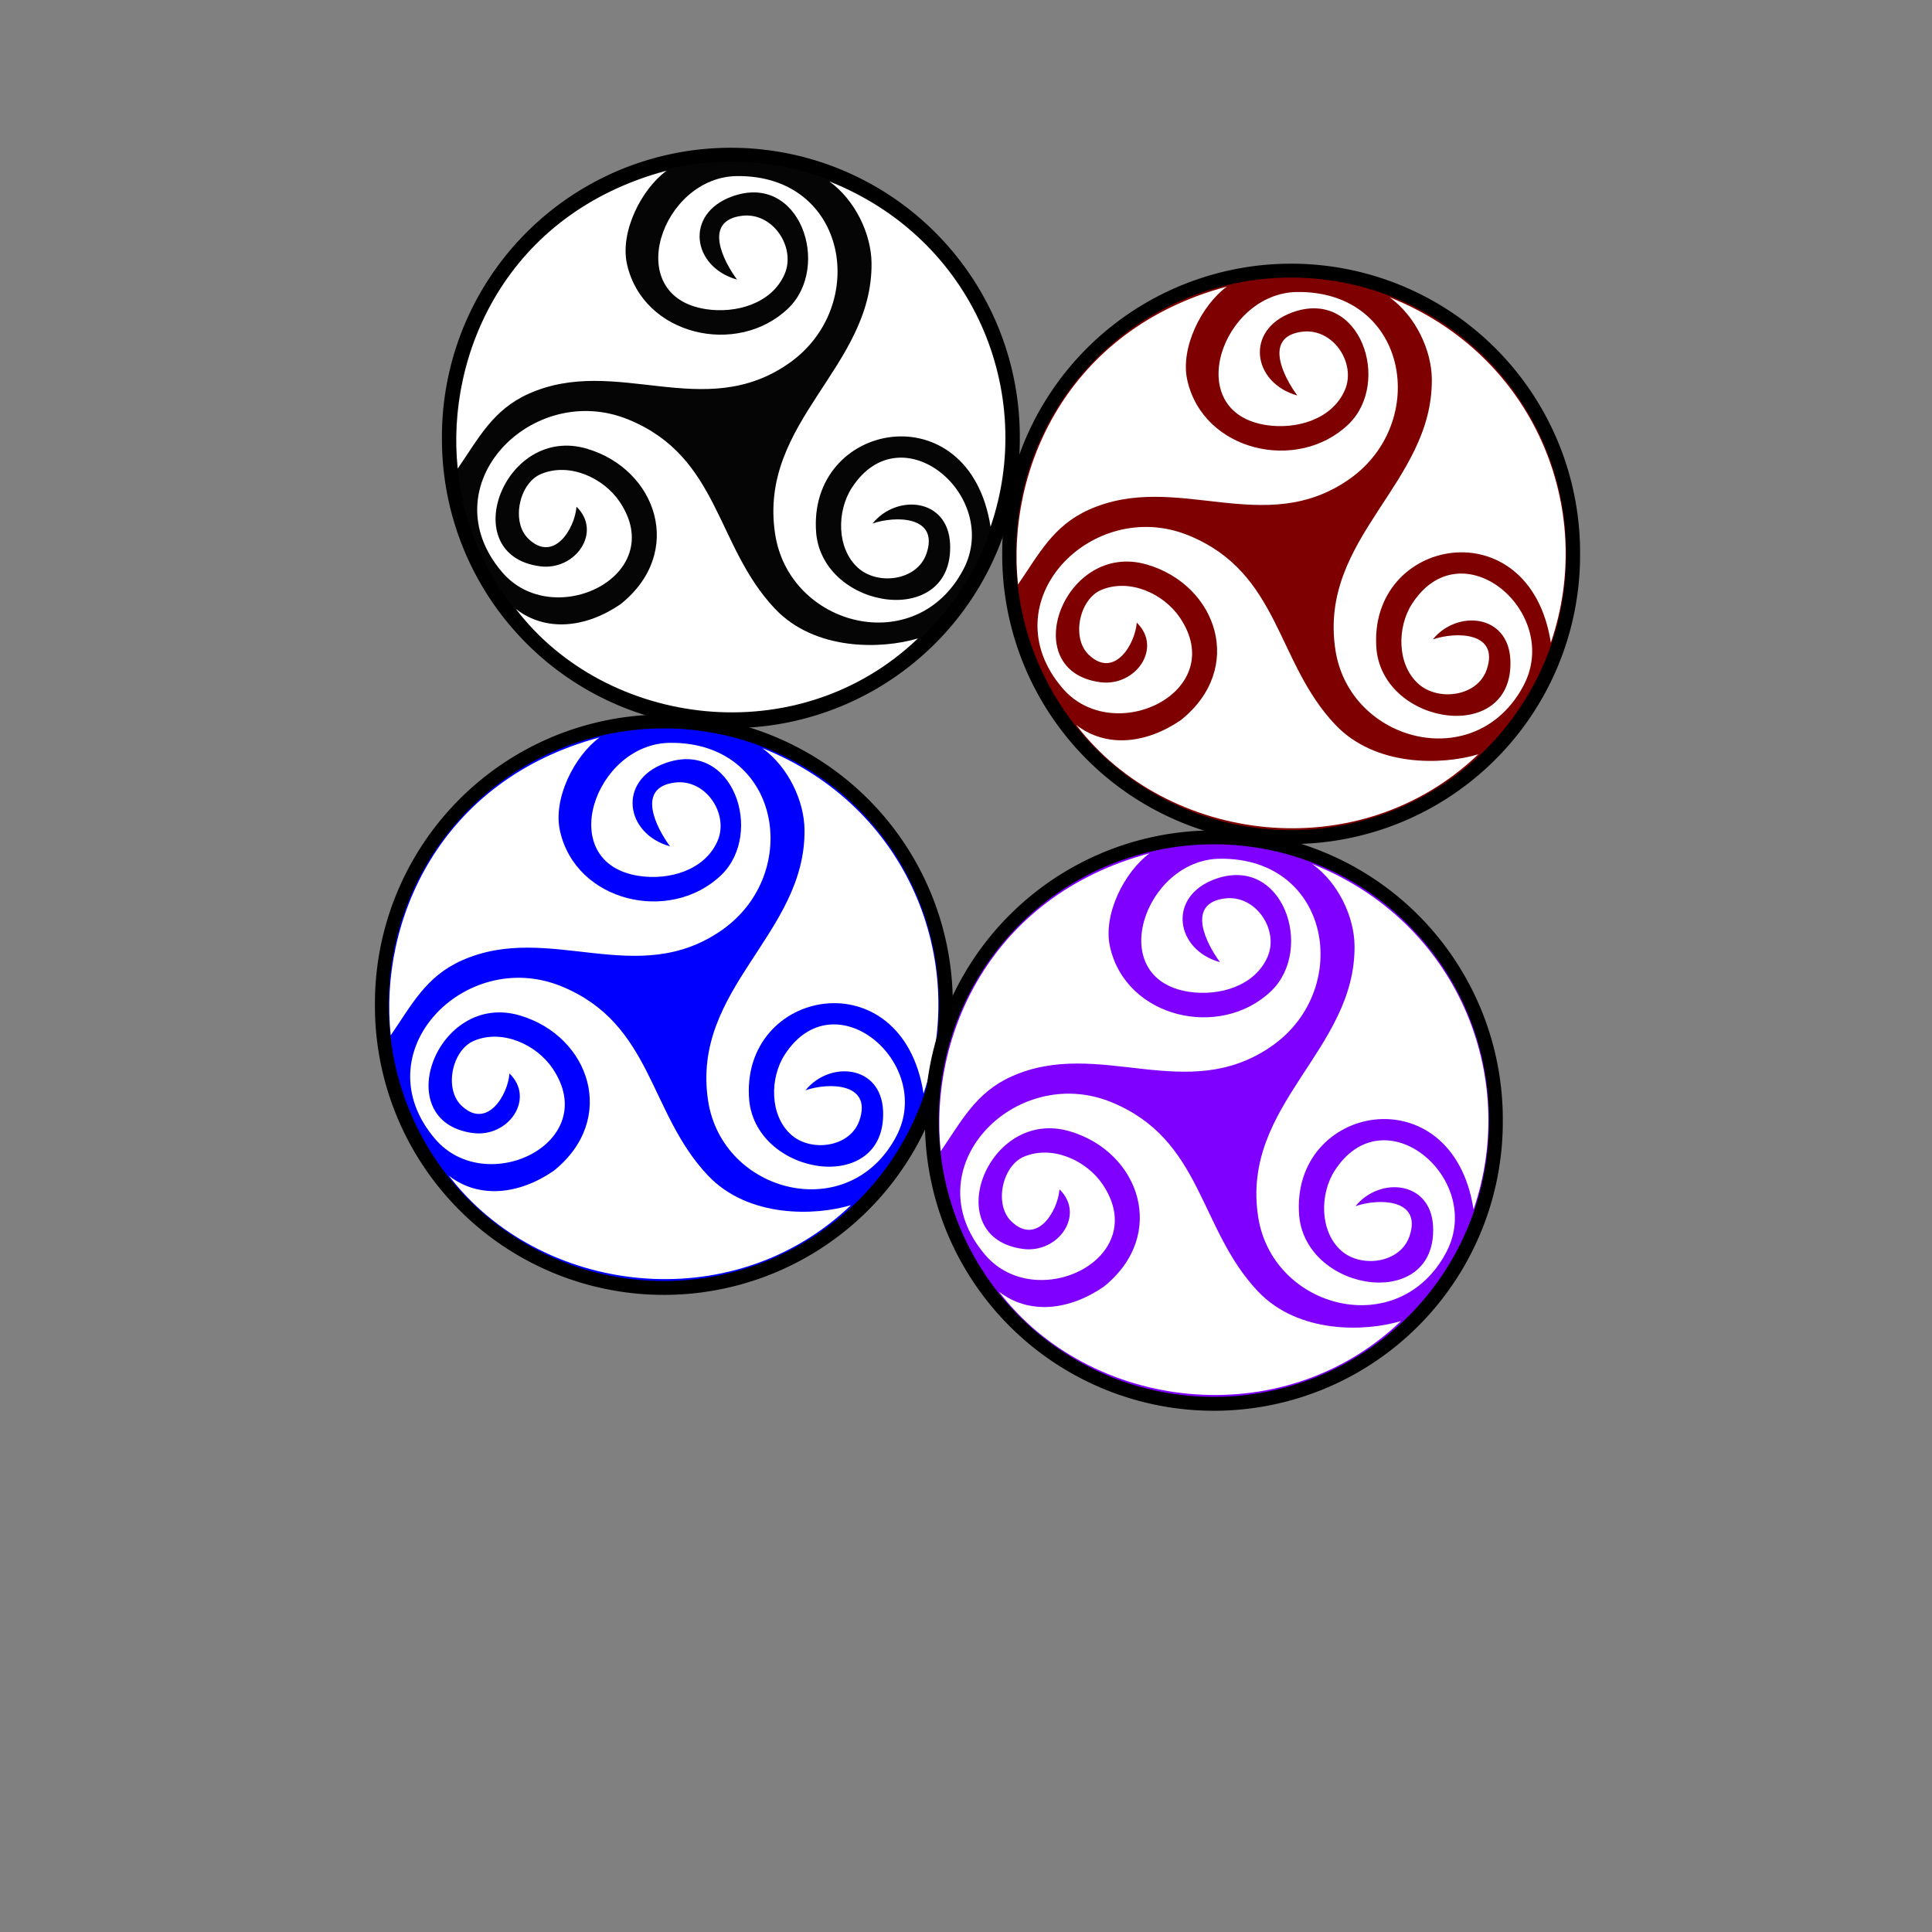 <?xml version="1.0"?><svg width="300" height="300" xmlns="http://www.w3.org/2000/svg" xmlns:xlink="http://www.w3.org/1999/xlink">
 <rect width="100%" height="100%" fill="#808080" stroke="none"/>
 <!-- Created with SVG-edit - http://svg-edit.googlecode.com/ -->
 <title>jjjol</title>
 <defs>
  <symbol y="0" xmlns:xlink="http://www.w3.org/1999/xlink" x="0" width="125" id="svg_7" height="125">

   <g transform="matrix(1.13,0,0,1.13,-1.028,-0.851)" id="svg_2">
    <path fill-rule="evenodd" stroke="#000000" stroke-width="2.5" transform="matrix(0.955,0,0,0.955,47.021,1.929)" id="svg_6" d="m60.446,55.537a50.718,50.718 0 1 0 -101.435,0a50.718,50.718 0 1 0 101.435,0z"/>
    <path fill="#ffffff" id="svg_5" d="m57.371,27.763c-7.68,-2.133 -9.095,-11.256 -0.891,-14.262c11.743,-4.303 17.151,12.081 9.649,19.239c-8.744,8.344 -24.91,4.632 -27.658,-7.609c-1.251,-5.572 2.486,-12.91 6.808,-16.076c-27.569,7.36 -37.941,31.675 -35.887,51.175c3.591,-5.204 6.02,-10.096 12.186,-12.853c15.038,-6.725 30.065,5.052 44.742,-5.257c13.842,-9.722 10.092,-32.323 -8.948,-32.135c-12.948,0.128 -20.004,20.587 -5.366,22.855c5.148,0.798 11.345,-0.927 13.543,-6.034c1.959,-4.552 -1.976,-10.615 -7.265,-10.006c-6.894,0.795 -3.23,7.841 -0.912,10.962z"/>
    <path fill="#ffffff" id="svg_4" d="m73.215,10.899c4.533,3.272 7.206,9.127 7.259,14.018c0.197,17.959 -19.477,27.211 -16.569,46.506c2.407,15.976 24.222,21.586 32.341,6.129c6.584,-12.535 -10.65,-27.23 -19.179,-13.989c-2.564,3.98 -2.622,10.389 1.091,13.723c3.405,3.057 10.143,2.219 11.744,-2.435c2.236,-6.5 -5.315,-6.559 -9.264,-5.183c4.134,-5.109 12.974,-4.4 13.328,3.51c0.653,14.592 -21.645,11.409 -22.993,-1.755c-1.687,-19.353 26.307,-24.592 29.943,-1.2c7.873,-22.935 -2.789,-49.429 -27.701,-59.324z"/>
    <path fill="#ffffff" id="svg_3" d="m29.794,66.777c4.486,4.375 -0.219,11.029 -6.26,10.237c-14.613,-1.915 -6.23,-24.422 8.05,-20.198c11.996,3.548 16.881,17.794 5.816,26.68c-5.977,4.122 -12.876,4.844 -18.012,0.85c15.491,20.332 48.435,24.779 69.068,5.051c-6.157,1.853 -17.633,2.225 -24.564,-5.085c-10.222,-10.781 -9.482,-26.051 -25.15,-32.493c-16.593,-6.823 -34.355,11.403 -21.727,26.199c8.799,10.309 28.776,0.608 20.181,-12.106c-2.744,-4.059 -8.585,-6.808 -13.497,-4.749c-3.759,1.576 -5.174,8.209 -2.189,11.103c4.384,4.252 7.994,-1.721 8.284,-5.49z"/>
   </g>
  </symbol>
 </defs>
 <g>
  <title>Layer 1</title>
  <use fill="#0000ff" x="66.25" y="133.75" transform="matrix(0.8, 0, 0, 0.8, 0, 0)" xlink:href="#svg_7" id="svg_9"/>
  <use id="svg_10" fill="#7f00ff" x="173.008" y="156.243" transform="matrix(0.8, 0, 0, 0.8, 0, 0)" xlink:href="#svg_7"/>
  <use id="svg_11" fill="#7f0000" x="188.008" y="46.243" transform="matrix(0.8, 0, 0, 0.8, 0, 0)" xlink:href="#svg_7"/>
  <use stroke-width="4" id="svg_13" fill="#050505" x="79.258" y="23.743" transform="matrix(0.8, 0, 0, 0.8, 0, 0)" xlink:href="#svg_7"/>
 </g>
</svg>